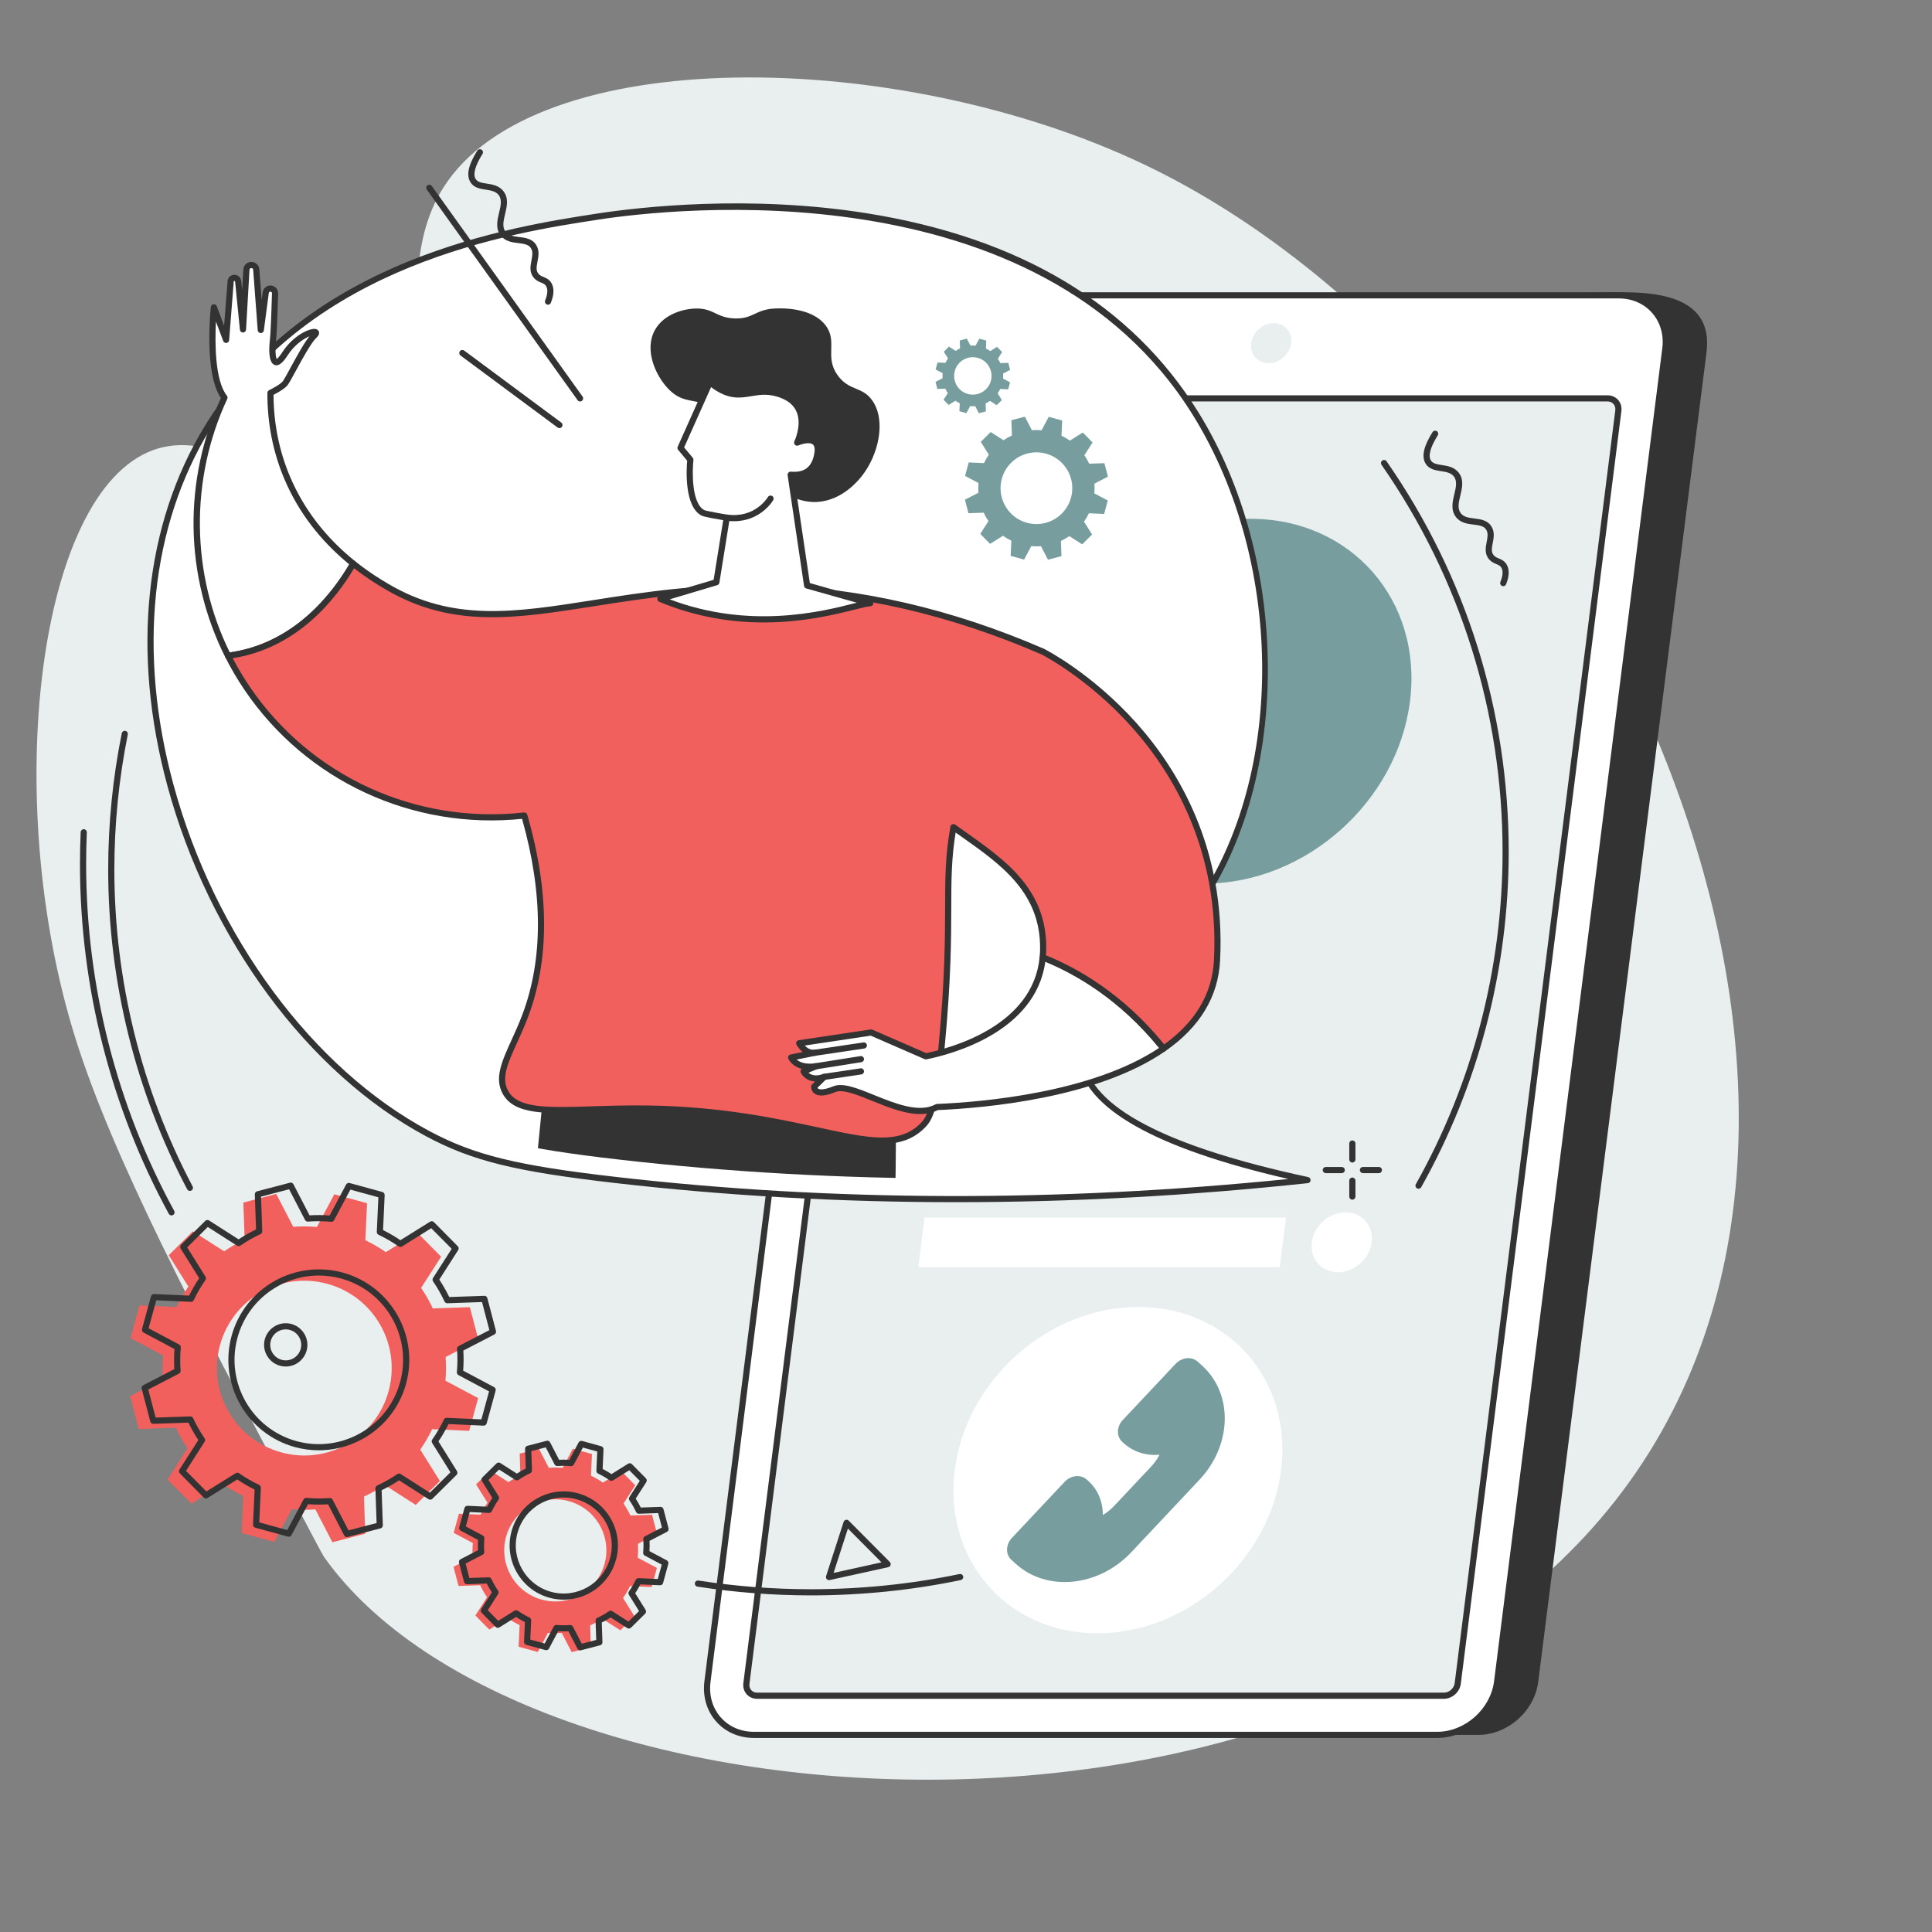 <svg xmlns="http://www.w3.org/2000/svg" xmlns:xlink="http://www.w3.org/1999/xlink" width="500" zoomAndPan="magnify" viewBox="0 0 375 375" height="500" preserveAspectRatio="xMidYMid meet" version="1.2"><rect x="0" y="0" width="375" height="375" fill="#808080" stroke="none"/><defs><clipPath id="a7c7dc17df"><path d="M 101.211 209 L 174 209 L 174 228.906 L 101.211 228.906 Z M 101.211 209 "/></clipPath><clipPath id="e05696a4fe"><path d="M 185.5 228.75 C 200.48 228.75 215.754 228.184 231.137 227.066 C 215.082 221.453 250.645 200.164 249.613 165.398 C 249.191 151.137 241.473 147.539 241.484 130.062 C 241.5 112.688 236.941 95.754 228.656 82.395 C 209.016 50.727 171.16 44.078 142.859 44.078 C 131.004 44.078 121.371 45.281 116.684 45.996 L 116.621 46.008 C 100.445 48.48 52.066 29.113 33.227 59.855 C 22.152 77.93 30.242 126.652 36.949 151.359 C 40.695 165.172 47.129 178.547 55.551 190.039 C 64.043 201.625 74.188 210.773 84.891 216.5 C 93.254 220.969 101.16 222.895 120.141 225.07 C 141.398 227.512 163.391 228.75 185.5 228.75 Z M 185.5 228.75 "/></clipPath><clipPath id="a75c891525"><path d="M 38.062 51.363 L 68.734 51.363 L 68.734 127.324 L 38.062 127.324 Z M 38.062 51.363 "/></clipPath><clipPath id="c072b4438e"><path d="M 185.5 228.75 C 200.48 228.75 215.754 228.184 231.137 227.066 C 215.082 221.453 250.645 200.164 249.613 165.398 C 249.191 151.137 241.473 147.539 241.484 130.062 C 241.5 112.688 236.941 95.754 228.656 82.395 C 209.016 50.727 171.16 44.078 142.859 44.078 C 131.004 44.078 121.371 45.281 116.684 45.996 L 116.621 46.008 C 100.445 48.48 52.066 29.113 33.227 59.855 C 22.152 77.93 30.242 126.652 36.949 151.359 C 40.695 165.172 47.129 178.547 55.551 190.039 C 64.043 201.625 74.188 210.773 84.891 216.5 C 93.254 220.969 101.16 222.895 120.141 225.07 C 141.398 227.512 163.391 228.75 185.5 228.75 Z M 185.5 228.75 "/></clipPath><clipPath id="320d2dadd5"><path d="M 37.52 50.82 L 69.277 50.82 L 69.277 128 L 37.52 128 Z M 37.52 50.82 "/></clipPath><clipPath id="5ca353b8f1"><path d="M 185.5 228.75 C 200.48 228.75 215.754 228.184 231.137 227.066 C 215.082 221.453 250.645 200.164 249.613 165.398 C 249.191 151.137 241.473 147.539 241.484 130.062 C 241.5 112.688 236.941 95.754 228.656 82.395 C 209.016 50.727 171.16 44.078 142.859 44.078 C 131.004 44.078 121.371 45.281 116.684 45.996 L 116.621 46.008 C 100.445 48.48 52.066 29.113 33.227 59.855 C 22.152 77.93 30.242 126.652 36.949 151.359 C 40.695 165.172 47.129 178.547 55.551 190.039 C 64.043 201.625 74.188 210.773 84.891 216.5 C 93.254 220.969 101.16 222.895 120.141 225.07 C 141.398 227.512 163.391 228.75 185.5 228.75 Z M 185.5 228.75 "/></clipPath><clipPath id="e9379db138"><path d="M 44.195 109.281 L 236.355 109.281 L 236.355 221.508 L 44.195 221.508 Z M 44.195 109.281 "/></clipPath><clipPath id="154491b0d9"><path d="M 185.5 228.75 C 200.48 228.75 215.754 228.184 231.137 227.066 C 215.082 221.453 250.645 200.164 249.613 165.398 C 249.191 151.137 241.473 147.539 241.484 130.062 C 241.5 112.688 236.941 95.754 228.656 82.395 C 209.016 50.727 171.16 44.078 142.859 44.078 C 131.004 44.078 121.371 45.281 116.684 45.996 L 116.621 46.008 C 100.445 48.48 52.066 29.113 33.227 59.855 C 22.152 77.93 30.242 126.652 36.949 151.359 C 40.695 165.172 47.129 178.547 55.551 190.039 C 64.043 201.625 74.188 210.773 84.891 216.5 C 93.254 220.969 101.16 222.895 120.141 225.07 C 141.398 227.512 163.391 228.75 185.5 228.75 Z M 185.5 228.75 "/></clipPath><clipPath id="132b86d932"><path d="M 43.656 108.738 L 237 108.738 L 237 222.051 L 43.656 222.051 Z M 43.656 108.738 "/></clipPath><clipPath id="782a360a09"><path d="M 185.5 228.75 C 200.48 228.75 215.754 228.184 231.137 227.066 C 215.082 221.453 250.645 200.164 249.613 165.398 C 249.191 151.137 241.473 147.539 241.484 130.062 C 241.5 112.688 236.941 95.754 228.656 82.395 C 209.016 50.727 171.16 44.078 142.859 44.078 C 131.004 44.078 121.371 45.281 116.684 45.996 L 116.621 46.008 C 100.445 48.48 52.066 29.113 33.227 59.855 C 22.152 77.93 30.242 126.652 36.949 151.359 C 40.695 165.172 47.129 178.547 55.551 190.039 C 64.043 201.625 74.188 210.773 84.891 216.5 C 93.254 220.969 101.16 222.895 120.141 225.07 C 141.398 227.512 163.391 228.75 185.5 228.75 Z M 185.5 228.75 "/></clipPath><clipPath id="0e60b2e5a1"><path d="M 153.539 185.785 L 225.891 185.785 L 225.891 215.734 L 153.539 215.734 Z M 153.539 185.785 "/></clipPath><clipPath id="35df16df55"><path d="M 185.5 228.75 C 200.48 228.75 215.754 228.184 231.137 227.066 C 215.082 221.453 250.645 200.164 249.613 165.398 C 249.191 151.137 241.473 147.539 241.484 130.062 C 241.5 112.688 236.941 95.754 228.656 82.395 C 209.016 50.727 171.16 44.078 142.859 44.078 C 131.004 44.078 121.371 45.281 116.684 45.996 L 116.621 46.008 C 100.445 48.48 52.066 29.113 33.227 59.855 C 22.152 77.93 30.242 126.652 36.949 151.359 C 40.695 165.172 47.129 178.547 55.551 190.039 C 64.043 201.625 74.188 210.773 84.891 216.5 C 93.254 220.969 101.16 222.895 120.141 225.07 C 141.398 227.512 163.391 228.75 185.5 228.75 Z M 185.5 228.75 "/></clipPath><clipPath id="67d0780387"><path d="M 152.816 185.242 L 226.613 185.242 L 226.613 216.277 L 152.816 216.277 Z M 152.816 185.242 "/></clipPath><clipPath id="52d5ca68b7"><path d="M 185.5 228.75 C 200.48 228.75 215.754 228.184 231.137 227.066 C 215.082 221.453 250.645 200.164 249.613 165.398 C 249.191 151.137 241.473 147.539 241.484 130.062 C 241.5 112.688 236.941 95.754 228.656 82.395 C 209.016 50.727 171.16 44.078 142.859 44.078 C 131.004 44.078 121.371 45.281 116.684 45.996 L 116.621 46.008 C 100.445 48.48 52.066 29.113 33.227 59.855 C 22.152 77.93 30.242 126.652 36.949 151.359 C 40.695 165.172 47.129 178.547 55.551 190.039 C 64.043 201.625 74.188 210.773 84.891 216.5 C 93.254 220.969 101.16 222.895 120.141 225.07 C 141.398 227.512 163.391 228.75 185.5 228.75 Z M 185.5 228.75 "/></clipPath><clipPath id="4dcc0f19e0"><path d="M 157.328 202.203 L 168.332 202.203 L 168.332 205 L 157.328 205 Z M 157.328 202.203 "/></clipPath><clipPath id="dd30fa182d"><path d="M 185.5 228.75 C 200.48 228.75 215.754 228.184 231.137 227.066 C 215.082 221.453 250.645 200.164 249.613 165.398 C 249.191 151.137 241.473 147.539 241.484 130.062 C 241.5 112.688 236.941 95.754 228.656 82.395 C 209.016 50.727 171.16 44.078 142.859 44.078 C 131.004 44.078 121.371 45.281 116.684 45.996 L 116.621 46.008 C 100.445 48.48 52.066 29.113 33.227 59.855 C 22.152 77.93 30.242 126.652 36.949 151.359 C 40.695 165.172 47.129 178.547 55.551 190.039 C 64.043 201.625 74.188 210.773 84.891 216.5 C 93.254 220.969 101.16 222.895 120.141 225.07 C 141.398 227.512 163.391 228.75 185.5 228.75 Z M 185.5 228.75 "/></clipPath><clipPath id="7608623ee0"><path d="M 157.688 204.91 L 167.793 204.91 L 167.793 207.617 L 157.688 207.617 Z M 157.688 204.91 "/></clipPath><clipPath id="2329cff09d"><path d="M 185.5 228.75 C 200.48 228.75 215.754 228.184 231.137 227.066 C 215.082 221.453 250.645 200.164 249.613 165.398 C 249.191 151.137 241.473 147.539 241.484 130.062 C 241.5 112.688 236.941 95.754 228.656 82.395 C 209.016 50.727 171.16 44.078 142.859 44.078 C 131.004 44.078 121.371 45.281 116.684 45.996 L 116.621 46.008 C 100.445 48.48 52.066 29.113 33.227 59.855 C 22.152 77.93 30.242 126.652 36.949 151.359 C 40.695 165.172 47.129 178.547 55.551 190.039 C 64.043 201.625 74.188 210.773 84.891 216.5 C 93.254 220.969 101.16 222.895 120.141 225.07 C 141.398 227.512 163.391 228.75 185.5 228.75 Z M 185.5 228.75 "/></clipPath><clipPath id="cdac4d5ac8"><path d="M 159.312 207.254 L 167.793 207.254 L 167.793 209.781 L 159.312 209.781 Z M 159.312 207.254 "/></clipPath><clipPath id="969d111a6b"><path d="M 185.5 228.75 C 200.48 228.75 215.754 228.184 231.137 227.066 C 215.082 221.453 250.645 200.164 249.613 165.398 C 249.191 151.137 241.473 147.539 241.484 130.062 C 241.5 112.688 236.941 95.754 228.656 82.395 C 209.016 50.727 171.16 44.078 142.859 44.078 C 131.004 44.078 121.371 45.281 116.684 45.996 L 116.621 46.008 C 100.445 48.48 52.066 29.113 33.227 59.855 C 22.152 77.93 30.242 126.652 36.949 151.359 C 40.695 165.172 47.129 178.547 55.551 190.039 C 64.043 201.625 74.188 210.773 84.891 216.5 C 93.254 220.969 101.16 222.895 120.141 225.07 C 141.398 227.512 163.391 228.75 185.5 228.75 Z M 185.5 228.75 "/></clipPath><clipPath id="3f26594214"><path d="M 126.113 59.844 L 170.859 59.844 L 170.859 97.555 L 126.113 97.555 Z M 126.113 59.844 "/></clipPath><clipPath id="5bfd769638"><path d="M 185.5 228.75 C 200.48 228.75 215.754 228.184 231.137 227.066 C 215.082 221.453 250.645 200.164 249.613 165.398 C 249.191 151.137 241.473 147.539 241.484 130.062 C 241.5 112.688 236.941 95.754 228.656 82.395 C 209.016 50.727 171.16 44.078 142.859 44.078 C 131.004 44.078 121.371 45.281 116.684 45.996 L 116.621 46.008 C 100.445 48.48 52.066 29.113 33.227 59.855 C 22.152 77.93 30.242 126.652 36.949 151.359 C 40.695 165.172 47.129 178.547 55.551 190.039 C 64.043 201.625 74.188 210.773 84.891 216.5 C 93.254 220.969 101.16 222.895 120.141 225.07 C 141.398 227.512 163.391 228.75 185.5 228.75 Z M 185.5 228.75 "/></clipPath><clipPath id="9ec55eb65a"><path d="M 128.098 74.098 L 169 74.098 L 169 120.289 L 128.098 120.289 Z M 128.098 74.098 "/></clipPath><clipPath id="c601a205c5"><path d="M 185.5 228.75 C 200.48 228.75 215.754 228.184 231.137 227.066 C 215.082 221.453 250.645 200.164 249.613 165.398 C 249.191 151.137 241.473 147.539 241.484 130.062 C 241.5 112.688 236.941 95.754 228.656 82.395 C 209.016 50.727 171.16 44.078 142.859 44.078 C 131.004 44.078 121.371 45.281 116.684 45.996 L 116.621 46.008 C 100.445 48.48 52.066 29.113 33.227 59.855 C 22.152 77.93 30.242 126.652 36.949 151.359 C 40.695 165.172 47.129 178.547 55.551 190.039 C 64.043 201.625 74.188 210.773 84.891 216.5 C 93.254 220.969 101.16 222.895 120.141 225.07 C 141.398 227.512 163.391 228.75 185.5 228.75 Z M 185.5 228.75 "/></clipPath><clipPath id="d9b672b918"><path d="M 127.555 73.555 L 169.598 73.555 L 169.598 120.828 L 127.555 120.828 Z M 127.555 73.555 "/></clipPath><clipPath id="2eb567b51b"><path d="M 185.5 228.75 C 200.48 228.75 215.754 228.184 231.137 227.066 C 215.082 221.453 250.645 200.164 249.613 165.398 C 249.191 151.137 241.473 147.539 241.484 130.062 C 241.5 112.688 236.941 95.754 228.656 82.395 C 209.016 50.727 171.16 44.078 142.859 44.078 C 131.004 44.078 121.371 45.281 116.684 45.996 L 116.621 46.008 C 100.445 48.48 52.066 29.113 33.227 59.855 C 22.152 77.93 30.242 126.652 36.949 151.359 C 40.695 165.172 47.129 178.547 55.551 190.039 C 64.043 201.625 74.188 210.773 84.891 216.5 C 93.254 220.969 101.16 222.895 120.141 225.07 C 141.398 227.512 163.391 228.75 185.5 228.75 Z M 185.5 228.75 "/></clipPath><clipPath id="ad555dbb56"><path d="M 140.367 96.109 L 150.289 96.109 L 150.289 101.344 L 140.367 101.344 Z M 140.367 96.109 "/></clipPath><clipPath id="87f8fb2213"><path d="M 185.5 228.75 C 200.48 228.75 215.754 228.184 231.137 227.066 C 215.082 221.453 250.645 200.164 249.613 165.398 C 249.191 151.137 241.473 147.539 241.484 130.062 C 241.5 112.688 236.941 95.754 228.656 82.395 C 209.016 50.727 171.16 44.078 142.859 44.078 C 131.004 44.078 121.371 45.281 116.684 45.996 L 116.621 46.008 C 100.445 48.48 52.066 29.113 33.227 59.855 C 22.152 77.93 30.242 126.652 36.949 151.359 C 40.695 165.172 47.129 178.547 55.551 190.039 C 64.043 201.625 74.188 210.773 84.891 216.5 C 93.254 220.969 101.16 222.895 120.141 225.07 C 141.398 227.512 163.391 228.75 185.5 228.75 Z M 185.5 228.75 "/></clipPath></defs><g id="9d3dc2fdff"><path style=" stroke:none;fill-rule:nonzero;fill:#e8efee;fill-opacity:1;" d="M 222.113 31.938 C 174.301 9.141 103.809 8.211 86.035 36.449 C 72.703 57.633 91.703 91 77.91 99.395 C 65.367 107.027 46.75 81.199 29.742 87.359 C 7.227 95.516 0.199 155.141 14.547 201.23 C 21.883 224.805 38.141 255.523 57.484 292.07 C 60.871 298.469 62.527 301.688 62.992 302.336 C 101.637 356.57 254.215 366.711 313.473 291.348 C 374.914 213.203 309.066 73.402 222.113 31.938 "/><path style=" stroke:none;fill-rule:nonzero;fill:#333333;fill-opacity:1;" d="M 286.922 336.742 L 154.336 336.742 C 148.625 336.742 144.578 332.125 145.297 326.43 L 177.945 68.523 C 178.664 62.828 183.883 58.215 189.598 58.215 L 315.523 56.742 C 329.977 56.742 331.938 62.828 331.219 68.523 L 298.57 326.43 C 297.852 332.125 292.637 336.742 286.922 336.742 "/><path style=" stroke:none;fill-rule:nonzero;fill:#ffffff;fill-opacity:1;" d="M 278.941 336.738 L 146.359 336.738 C 140.645 336.738 136.598 332.109 137.32 326.395 L 169.965 67.668 C 170.688 61.953 175.902 57.324 181.617 57.324 L 314.199 57.324 C 319.914 57.324 323.961 61.953 323.238 67.668 L 290.594 326.395 C 289.871 332.109 284.656 336.738 278.941 336.738 "/><path style=" stroke:none;fill-rule:nonzero;fill:#333333;fill-opacity:1;" d="M 314.199 57.922 C 316.773 57.922 319.066 58.914 320.66 60.723 C 322.27 62.547 322.977 64.988 322.648 67.594 L 290 326.32 C 289.316 331.738 284.355 336.145 278.941 336.145 L 146.359 336.145 C 143.785 336.145 141.492 335.148 139.898 333.344 C 138.289 331.52 137.582 329.078 137.91 326.469 L 170.559 67.746 C 171.242 62.328 176.199 57.922 181.617 57.922 Z M 146.359 337.336 L 278.941 337.336 C 284.938 337.336 290.43 332.461 291.184 326.469 L 323.832 67.746 C 324.203 64.793 323.395 62.02 321.555 59.93 C 319.734 57.863 317.121 56.727 314.199 56.727 L 181.617 56.727 C 175.621 56.727 170.129 61.602 169.371 67.594 L 136.727 326.32 C 136.355 329.273 137.164 332.047 139.004 334.137 C 140.828 336.199 143.434 337.336 146.359 337.336 "/><path style=" stroke:none;fill-rule:nonzero;fill:#e8efee;fill-opacity:1;" d="M 144.875 326.754 L 176.047 79.715 C 176.215 78.395 177.418 77.328 178.738 77.328 L 312.031 77.328 C 313.352 77.328 314.285 78.395 314.121 79.715 L 282.949 326.754 C 282.781 328.07 281.578 329.141 280.258 329.141 L 146.965 329.141 C 145.645 329.141 144.711 328.07 144.875 326.754 "/><path style=" stroke:none;fill-rule:nonzero;fill:#333333;fill-opacity:1;" d="M 312.031 77.922 C 312.492 77.922 312.902 78.098 313.18 78.414 C 313.465 78.734 313.586 79.172 313.527 79.641 L 282.355 326.68 C 282.227 327.707 281.285 328.543 280.258 328.543 L 146.965 328.543 C 146.504 328.543 146.094 328.367 145.816 328.055 C 145.531 327.73 145.41 327.297 145.469 326.828 L 176.641 79.789 C 176.77 78.762 177.711 77.922 178.738 77.922 Z M 146.965 329.738 L 280.258 329.738 C 281.867 329.738 283.336 328.434 283.539 326.828 L 314.711 79.789 C 314.816 78.977 314.59 78.207 314.074 77.625 C 313.566 77.047 312.84 76.73 312.031 76.73 L 178.738 76.73 C 177.129 76.73 175.656 78.035 175.457 79.641 L 144.285 326.68 C 144.18 327.492 144.406 328.262 144.922 328.844 C 145.43 329.422 146.156 329.738 146.965 329.738 "/><path style=" stroke:none;fill-rule:nonzero;fill:#e8efee;fill-opacity:1;" d="M 246.246 70.484 C 244.105 70.484 242.59 68.746 242.859 66.609 C 243.133 64.469 245.086 62.734 247.227 62.734 C 249.367 62.734 250.883 64.469 250.613 66.609 C 250.34 68.746 248.387 70.484 246.246 70.484 "/><path style=" stroke:none;fill-rule:nonzero;fill:#ffffff;fill-opacity:1;" d="M 185.312 285.348 C 183.113 302.84 195.512 317.023 213.004 317.023 C 230.496 317.023 246.457 302.84 248.66 285.348 C 250.859 267.855 238.461 253.676 220.969 253.676 C 203.477 253.676 187.512 267.855 185.312 285.348 "/><path style=" stroke:none;fill-rule:nonzero;fill:#779d9e;fill-opacity:1;" d="M 225.062 282.367 C 222.527 282.582 220.031 281.859 218.141 280.145 L 217.836 279.871 C 216.676 278.816 216.719 276.91 217.938 275.613 L 228.172 264.73 C 229.387 263.438 231.32 263.242 232.48 264.297 L 233.336 265.074 C 239.387 270.562 239.152 280.477 232.816 287.215 L 219.59 301.281 C 213.254 308.016 203.215 309.031 197.168 303.543 L 196.309 302.762 C 195.145 301.711 195.191 299.805 196.41 298.508 L 206.641 287.625 C 207.859 286.328 209.789 286.137 210.953 287.191 L 211.258 287.465 C 213.148 289.18 214.074 291.57 214.055 294.07 C 214.844 293.598 215.586 293.004 216.254 292.297 L 223.438 284.66 C 224.102 283.949 224.645 283.176 225.062 282.367 "/><path style=" stroke:none;fill-rule:nonzero;fill:#ffffff;fill-opacity:1;" d="M 254.621 241.129 C 254.219 244.34 256.492 246.941 259.703 246.941 C 262.914 246.941 265.844 244.34 266.25 241.129 C 266.652 237.918 264.375 235.316 261.164 235.316 C 257.957 235.316 255.023 237.918 254.621 241.129 "/><path style=" stroke:none;fill-rule:nonzero;fill:#ffffff;fill-opacity:1;" d="M 178.242 245.941 L 248.402 245.941 L 249.613 236.316 L 179.453 236.316 L 178.242 245.941 "/><path style=" stroke:none;fill-rule:nonzero;fill:#779d9e;fill-opacity:1;" d="M 202.879 136.098 C 200.418 155.652 214.277 171.5 233.828 171.5 C 253.379 171.5 271.223 155.652 273.68 136.098 C 276.141 116.547 262.285 100.699 242.73 100.699 C 223.18 100.699 205.336 116.547 202.879 136.098 "/><path style=" stroke:none;fill-rule:nonzero;fill:#f1605c;fill-opacity:1;" d="M 105.164 310.488 C 110.445 311.93 115.898 308.824 117.344 303.543 C 118.785 298.262 115.68 292.812 110.398 291.367 C 105.121 289.922 99.668 293.031 98.223 298.309 C 96.777 303.59 99.887 309.039 105.164 310.488 Z M 88.062 297.523 L 89.082 293.809 L 93.281 294 C 93.672 293.184 94.121 292.406 94.629 291.68 L 92.406 288.121 L 95.145 285.41 L 98.688 287.68 C 99.426 287.172 100.207 286.73 101.016 286.352 L 100.871 282.148 L 104.594 281.172 L 106.527 284.902 C 107.41 284.832 108.309 284.836 109.211 284.918 L 111.184 281.207 L 114.898 282.223 L 114.707 286.426 C 115.523 286.812 116.301 287.266 117.027 287.773 L 120.59 285.551 L 123.297 288.289 L 121.031 291.832 C 121.535 292.57 121.98 293.348 122.359 294.16 L 126.559 294.016 L 127.535 297.738 L 123.809 299.672 C 123.875 300.555 123.871 301.453 123.789 302.355 L 127.5 304.328 L 126.484 308.043 L 122.285 307.852 C 121.895 308.668 121.445 309.445 120.934 310.172 L 123.156 313.73 L 120.422 316.441 L 116.875 314.176 C 116.141 314.68 115.363 315.125 114.551 315.5 L 114.691 319.703 L 110.969 320.68 L 109.035 316.949 C 108.152 317.023 107.258 317.016 106.355 316.934 L 104.379 320.645 L 100.664 319.629 L 100.855 315.426 C 100.039 315.035 99.262 314.586 98.539 314.078 L 94.977 316.301 L 92.27 313.562 L 94.535 310.02 C 94.027 309.281 93.586 308.504 93.207 307.691 L 89.004 307.836 L 88.027 304.113 L 91.758 302.18 C 91.688 301.297 91.695 300.398 91.777 299.496 L 88.062 297.523 "/><path style=" stroke:none;fill-rule:nonzero;fill:#333333;fill-opacity:1;" d="M 109.414 290.668 C 110.238 290.668 111.07 290.781 111.887 291.004 C 114.285 291.66 116.285 293.215 117.52 295.375 C 118.75 297.535 119.07 300.047 118.41 302.449 C 117.055 307.402 111.922 310.324 106.965 308.973 C 102.016 307.613 99.086 302.48 100.445 297.527 C 101.102 295.129 102.652 293.129 104.812 291.895 C 106.238 291.086 107.816 290.668 109.414 290.668 Z M 106.809 309.547 L 106.805 309.547 Z M 109.422 310.496 C 114.039 310.496 118.285 307.426 119.562 302.762 C 120.305 300.055 119.945 297.223 118.555 294.785 C 117.168 292.344 114.91 290.594 112.203 289.852 C 109.492 289.113 106.66 289.469 104.223 290.859 C 101.785 292.25 100.031 294.504 99.293 297.211 C 97.762 302.801 101.062 308.594 106.652 310.125 C 107.574 310.375 108.508 310.496 109.422 310.496 Z M 115.727 318.309 L 112.926 319.043 L 111.211 315.738 C 111.102 315.527 110.879 315.398 110.633 315.418 C 109.793 315.484 108.922 315.48 108.055 315.398 C 107.812 315.383 107.586 315.5 107.473 315.715 L 105.723 319.004 L 102.93 318.238 L 103.098 314.516 C 103.109 314.273 102.977 314.055 102.758 313.949 C 101.969 313.574 101.219 313.137 100.527 312.648 C 100.328 312.512 100.07 312.504 99.867 312.633 L 96.707 314.602 L 94.676 312.543 L 96.684 309.402 C 96.812 309.203 96.805 308.941 96.672 308.746 C 96.188 308.035 95.754 307.281 95.395 306.504 C 95.293 306.285 95.066 306.137 94.832 306.156 L 91.105 306.289 L 90.371 303.484 L 93.676 301.773 C 93.891 301.664 94.016 301.434 93.996 301.195 C 93.93 300.352 93.938 299.484 94.016 298.613 C 94.039 298.375 93.914 298.148 93.699 298.031 L 90.41 296.281 L 91.176 293.488 L 94.898 293.66 C 95.137 293.664 95.363 293.535 95.465 293.316 C 95.84 292.531 96.277 291.781 96.766 291.086 C 96.902 290.891 96.91 290.633 96.781 290.426 L 94.812 287.27 L 96.871 285.234 L 100.012 287.242 C 100.215 287.371 100.473 287.367 100.672 287.23 C 101.379 286.746 102.133 286.316 102.91 285.953 C 103.129 285.852 103.266 285.633 103.258 285.391 L 103.129 281.664 L 105.93 280.93 L 107.641 284.238 C 107.754 284.449 107.977 284.578 108.219 284.555 C 109.062 284.492 109.934 284.496 110.801 284.578 C 111.043 284.598 111.27 284.473 111.383 284.262 L 113.133 280.973 L 115.926 281.734 L 115.758 285.457 C 115.746 285.699 115.879 285.922 116.098 286.023 C 116.883 286.398 117.633 286.84 118.328 287.324 C 118.523 287.465 118.781 287.469 118.988 287.344 L 122.145 285.371 L 124.184 287.43 L 122.172 290.57 C 122.043 290.773 122.047 291.035 122.184 291.23 C 122.672 291.938 123.098 292.695 123.461 293.473 C 123.559 293.688 123.781 293.828 124.023 293.816 L 127.746 293.688 L 128.484 296.488 L 125.176 298.203 C 124.965 298.312 124.836 298.539 124.859 298.781 C 124.922 299.625 124.918 300.492 124.836 301.363 C 124.816 301.598 124.941 301.828 125.152 301.941 L 128.445 303.695 L 127.68 306.484 L 123.957 306.316 C 123.719 306.309 123.492 306.441 123.391 306.656 C 123.012 307.445 122.574 308.195 122.09 308.887 C 121.949 309.082 121.945 309.344 122.07 309.547 L 124.043 312.707 L 121.984 314.742 L 118.844 312.734 C 118.641 312.602 118.383 312.609 118.184 312.742 C 117.477 313.23 116.723 313.66 115.941 314.02 C 115.727 314.121 115.59 314.344 115.598 314.582 Z M 112.613 320.34 C 112.664 320.34 112.715 320.336 112.766 320.32 L 116.492 319.344 C 116.762 319.273 116.945 319.023 116.934 318.746 L 116.805 314.934 C 117.398 314.641 117.977 314.309 118.527 313.949 L 121.746 316.008 C 121.98 316.156 122.285 316.121 122.484 315.926 L 125.223 313.219 C 125.422 313.023 125.457 312.715 125.309 312.477 L 123.293 309.246 C 123.656 308.703 123.992 308.125 124.293 307.527 L 128.102 307.699 C 128.383 307.715 128.633 307.531 128.703 307.262 L 129.719 303.547 C 129.793 303.281 129.672 302.996 129.426 302.863 L 126.059 301.074 C 126.105 300.402 126.109 299.738 126.074 299.082 L 129.457 297.332 C 129.707 297.199 129.828 296.918 129.758 296.648 L 128.781 292.926 C 128.711 292.652 128.465 292.457 128.184 292.48 L 124.371 292.609 C 124.078 292.016 123.75 291.441 123.387 290.887 L 125.445 287.672 C 125.594 287.438 125.562 287.125 125.363 286.93 L 122.66 284.195 C 122.461 283.992 122.156 283.957 121.918 284.105 L 118.688 286.125 C 118.141 285.758 117.566 285.426 116.969 285.125 L 117.141 281.312 C 117.152 281.035 116.973 280.785 116.699 280.711 L 112.988 279.691 C 112.719 279.621 112.438 279.742 112.305 279.988 L 110.512 283.355 C 109.844 283.309 109.18 283.305 108.52 283.34 L 106.77 279.957 C 106.641 279.711 106.359 279.582 106.086 279.656 L 102.363 280.633 C 102.094 280.703 101.91 280.953 101.918 281.23 L 102.051 285.043 C 101.457 285.336 100.879 285.664 100.324 286.027 L 97.109 283.969 C 96.875 283.82 96.57 283.852 96.371 284.051 L 93.633 286.758 C 93.434 286.953 93.398 287.262 93.547 287.496 L 95.562 290.73 C 95.199 291.277 94.867 291.852 94.562 292.449 L 90.754 292.273 C 90.469 292.266 90.223 292.445 90.148 292.715 L 89.133 296.426 C 89.059 296.695 89.184 296.98 89.43 297.109 L 92.793 298.902 C 92.75 299.57 92.746 300.238 92.781 300.891 L 89.398 302.645 C 89.152 302.773 89.023 303.055 89.094 303.328 L 90.07 307.051 C 90.141 307.32 90.395 307.512 90.672 307.496 L 94.484 307.363 C 94.777 307.957 95.105 308.535 95.465 309.09 L 93.41 312.305 C 93.258 312.539 93.289 312.848 93.488 313.047 L 96.199 315.781 C 96.391 315.98 96.699 316.02 96.938 315.871 L 100.168 313.852 C 100.715 314.215 101.289 314.551 101.887 314.852 L 101.715 318.66 C 101.699 318.941 101.883 319.191 102.152 319.266 L 105.867 320.281 C 106.137 320.355 106.422 320.234 106.551 319.988 L 108.344 316.621 C 109.012 316.664 109.676 316.668 110.332 316.637 L 112.086 320.016 C 112.188 320.219 112.395 320.34 112.613 320.34 "/><path style=" stroke:none;fill-rule:nonzero;fill:#f1605c;fill-opacity:1;" d="M 54.59 281.906 C 63.621 284.379 72.949 279.062 75.426 270.027 C 77.898 260.992 72.582 251.664 63.547 249.191 C 54.512 246.715 45.184 252.035 42.707 261.07 C 40.234 270.105 45.555 279.434 54.59 281.906 Z M 25.328 259.723 L 27.066 253.371 L 34.254 253.695 C 34.918 252.297 35.691 250.969 36.562 249.73 L 32.758 243.633 L 37.441 239 L 43.504 242.879 C 44.766 242.012 46.102 241.254 47.488 240.609 L 47.238 233.414 L 53.613 231.742 L 56.922 238.125 C 58.434 238.008 59.969 238.02 61.512 238.156 L 64.891 231.805 L 71.246 233.547 L 70.918 240.734 C 72.316 241.398 73.645 242.172 74.883 243.043 L 80.984 239.238 L 85.617 243.922 L 81.738 249.984 C 82.602 251.246 83.363 252.578 84.008 253.969 L 91.199 253.719 L 92.871 260.094 L 86.492 263.398 C 86.609 264.914 86.598 266.449 86.457 267.992 L 92.809 271.371 L 91.07 277.727 L 83.883 277.398 C 83.215 278.797 82.441 280.125 81.574 281.367 L 85.379 287.465 L 80.691 292.098 L 74.629 288.215 C 73.367 289.082 72.035 289.844 70.648 290.488 L 70.895 297.68 L 64.52 299.352 L 61.215 292.973 C 59.703 293.09 58.168 293.078 56.625 292.938 L 53.246 299.289 L 46.887 297.551 L 47.215 290.363 C 45.816 289.695 44.492 288.926 43.246 288.051 L 37.152 291.859 L 32.52 287.176 L 36.395 281.109 C 35.531 279.848 34.77 278.516 34.129 277.129 L 26.934 277.375 L 25.262 271.004 L 31.645 267.695 C 31.527 266.184 31.535 264.648 31.676 263.105 L 25.328 259.723 "/><path style=" stroke:none;fill-rule:nonzero;fill:#333333;fill-opacity:1;" d="M 61.887 247.578 C 63.316 247.578 64.762 247.766 66.207 248.16 C 74.906 250.543 80.047 259.562 77.664 268.262 C 75.281 276.969 66.266 282.105 57.562 279.727 L 57.402 280.301 L 57.562 279.727 C 48.859 277.344 43.715 268.324 46.102 259.621 C 48.09 252.359 54.699 247.578 61.887 247.578 Z M 61.879 281.5 C 69.594 281.5 76.684 276.371 78.816 268.578 C 81.375 259.242 75.859 249.566 66.523 247.008 C 57.188 244.453 47.508 249.969 44.949 259.305 C 42.395 268.645 47.91 278.32 57.246 280.879 C 58.793 281.301 60.348 281.5 61.879 281.5 Z M 73.098 295.621 L 67.648 297.047 L 64.562 291.09 C 64.449 290.879 64.227 290.754 63.984 290.77 C 62.516 290.887 61.004 290.875 59.496 290.738 C 59.254 290.719 59.027 290.84 58.914 291.051 L 55.758 296.98 L 50.324 295.496 L 50.629 288.785 C 50.637 288.543 50.504 288.32 50.289 288.219 C 48.918 287.566 47.613 286.805 46.406 285.957 C 46.211 285.82 45.953 285.812 45.75 285.941 L 40.055 289.492 L 36.098 285.488 L 39.719 279.828 C 39.844 279.625 39.844 279.363 39.707 279.168 C 38.863 277.938 38.117 276.625 37.484 275.27 C 37.383 275.055 37.16 274.906 36.922 274.926 L 30.207 275.156 L 28.777 269.707 L 34.734 266.621 C 34.949 266.508 35.074 266.281 35.055 266.043 C 34.941 264.574 34.949 263.066 35.09 261.555 C 35.109 261.316 34.984 261.086 34.773 260.973 L 28.844 257.816 L 30.332 252.383 L 37.043 252.688 C 37.277 252.703 37.508 252.566 37.609 252.348 C 38.262 250.977 39.023 249.672 39.867 248.469 C 40.004 248.27 40.012 248.012 39.887 247.809 L 36.332 242.117 L 40.336 238.156 L 46 241.777 C 46.203 241.906 46.461 241.902 46.66 241.766 C 47.891 240.922 49.203 240.172 50.559 239.543 C 50.773 239.441 50.91 239.223 50.898 238.984 L 50.668 232.266 L 56.117 230.836 L 59.207 236.793 C 59.316 237.008 59.543 237.129 59.781 237.113 C 61.25 237 62.766 237.012 64.273 237.148 C 64.512 237.168 64.738 237.047 64.852 236.832 L 68.008 230.902 L 73.441 232.391 L 73.137 239.102 C 73.129 239.34 73.262 239.566 73.477 239.668 C 74.844 240.32 76.152 241.078 77.359 241.926 C 77.555 242.066 77.812 242.07 78.02 241.945 L 83.707 238.395 L 87.672 242.398 L 84.047 248.059 C 83.922 248.262 83.926 248.52 84.059 248.719 C 84.906 249.949 85.652 251.262 86.281 252.613 C 86.383 252.832 86.605 252.977 86.844 252.961 L 93.562 252.727 L 94.988 258.176 L 89.031 261.266 C 88.82 261.375 88.691 261.605 88.711 261.84 C 88.824 263.312 88.812 264.82 88.68 266.332 C 88.656 266.57 88.781 266.801 88.992 266.91 L 94.926 270.07 L 93.438 275.5 L 86.727 275.195 C 86.488 275.184 86.262 275.32 86.16 275.539 C 85.504 276.906 84.746 278.211 83.898 279.418 C 83.762 279.613 83.754 279.875 83.879 280.074 L 87.434 285.77 L 83.43 289.73 L 77.766 286.109 C 77.566 285.98 77.305 285.984 77.109 286.121 C 75.879 286.965 74.566 287.711 73.211 288.34 C 72.996 288.441 72.855 288.664 72.867 288.906 Z M 67.336 298.344 C 67.391 298.344 67.438 298.336 67.488 298.324 L 73.863 296.652 C 74.133 296.586 74.316 296.336 74.309 296.055 L 74.074 289.254 C 75.242 288.691 76.375 288.047 77.453 287.328 L 83.188 290.996 C 83.422 291.145 83.73 291.109 83.93 290.914 L 88.613 286.281 C 88.812 286.086 88.848 285.777 88.699 285.543 L 85.102 279.777 C 85.824 278.719 86.484 277.586 87.062 276.406 L 93.859 276.719 C 94.137 276.727 94.387 276.547 94.461 276.277 L 96.203 269.926 C 96.277 269.656 96.152 269.371 95.906 269.238 L 89.898 266.043 C 90.004 264.73 90.012 263.426 89.93 262.145 L 95.961 259.02 C 96.211 258.891 96.336 258.605 96.266 258.336 L 94.594 251.965 C 94.523 251.695 94.277 251.496 93.996 251.52 L 87.195 251.754 C 86.633 250.586 85.984 249.453 85.266 248.371 L 88.934 242.637 C 89.086 242.402 89.051 242.094 88.855 241.895 L 84.223 237.211 C 84.027 237.016 83.719 236.977 83.48 237.125 L 77.719 240.723 C 76.656 240 75.527 239.344 74.352 238.762 L 74.66 231.969 C 74.672 231.688 74.488 231.438 74.219 231.363 L 67.863 229.625 C 67.598 229.551 67.312 229.676 67.18 229.918 L 63.984 235.926 C 62.676 235.824 61.367 235.816 60.086 235.898 L 56.957 229.863 C 56.832 229.617 56.547 229.488 56.277 229.562 L 49.906 231.23 C 49.633 231.301 49.449 231.551 49.461 231.832 L 49.695 238.633 C 48.527 239.195 47.395 239.84 46.312 240.559 L 40.582 236.891 C 40.344 236.742 40.035 236.773 39.84 236.973 L 35.156 241.605 C 34.957 241.801 34.922 242.109 35.066 242.344 L 38.664 248.105 C 37.945 249.168 37.285 250.297 36.703 251.477 L 29.906 251.168 C 29.621 251.156 29.379 251.336 29.305 251.605 L 27.566 257.961 C 27.492 258.23 27.613 258.516 27.863 258.645 L 33.867 261.844 C 33.766 263.152 33.758 264.461 33.836 265.742 L 27.805 268.867 C 27.559 268.996 27.43 269.277 27.504 269.551 L 29.172 275.922 C 29.242 276.191 29.488 276.379 29.77 276.367 L 36.57 276.133 C 37.137 277.301 37.781 278.438 38.5 279.516 L 34.832 285.246 C 34.684 285.48 34.715 285.789 34.91 285.988 L 39.543 290.672 C 39.738 290.871 40.047 290.906 40.285 290.758 L 46.051 287.16 C 47.109 287.883 48.238 288.539 49.418 289.121 L 49.109 295.918 C 49.098 296.199 49.277 296.445 49.547 296.52 L 55.902 298.262 C 56.172 298.336 56.457 298.211 56.586 297.965 L 59.785 291.961 C 61.094 292.059 62.402 292.07 63.68 291.988 L 66.809 298.023 C 66.91 298.223 67.117 298.344 67.336 298.344 "/><path style=" stroke:none;fill-rule:nonzero;fill:#ffffff;fill-opacity:1;" d="M 253.785 229.055 C 196.398 235.188 150.875 232.637 119.684 229.055 C 100.348 226.836 92.008 224.852 83.004 220.031 C 40.949 197.547 12.465 128.359 40.305 82.926 C 60.145 50.551 99.836 44.52 116.074 42.035 C 130.336 39.852 201.672 31.277 232.062 80.277 C 249.852 108.969 250.266 152.004 231.535 177.336 C 221.613 190.758 208.629 196.094 209.836 205.621 C 211.359 217.66 234.059 224.82 253.785 229.055 "/><path style=" stroke:none;fill-rule:nonzero;fill:#333333;fill-opacity:1;" d="M 250.07 228.84 C 205.305 233.379 161.48 233.25 119.754 228.461 C 100.27 226.223 92.09 224.215 83.285 219.508 C 60.645 207.402 41.629 181.633 33.656 152.25 C 26.699 126.629 29.246 102.121 40.812 83.238 C 60.484 51.141 99.461 45.18 116.105 42.633 L 116.164 42.621 C 130.172 40.48 201.57 32.242 231.555 80.594 C 249.656 109.781 249.438 152.121 231.055 176.984 C 227.258 182.125 223.004 186.066 219.254 189.543 C 213.227 195.133 208.465 199.547 209.242 205.699 C 210.434 215.098 224.164 222.879 250.07 228.84 Z M 185.547 233.344 C 207.969 233.344 230.789 232.113 253.852 229.648 C 254.141 229.617 254.367 229.379 254.383 229.086 C 254.398 228.793 254.199 228.531 253.91 228.469 C 226.23 222.527 211.602 214.816 210.426 205.547 C 209.727 200.004 214.289 195.773 220.066 190.418 C 223.855 186.906 228.148 182.926 232.016 177.695 C 241.078 165.434 246.078 148.52 246.09 130.066 C 246.105 111.84 241.305 94.047 232.57 79.965 C 219.617 59.082 197.934 46.098 168.113 41.375 C 145.203 37.746 124.027 40.215 115.984 41.441 L 115.926 41.453 C 107.629 42.723 93.738 44.848 79.262 50.738 C 61.637 57.914 48.363 68.637 39.797 82.613 C 28.051 101.777 25.461 126.621 32.504 152.566 C 40.559 182.25 59.801 208.305 82.719 220.559 C 91.684 225.352 99.961 227.391 119.617 229.648 C 141.094 232.113 163.121 233.344 185.547 233.344 "/><g clip-rule="nonzero" clip-path="url(#a7c7dc17df)"><g clip-rule="nonzero" clip-path="url(#e05696a4fe)"><path style=" stroke:none;fill-rule:nonzero;fill:#333333;fill-opacity:1;" d="M 172.289 257.434 C 173.934 257.434 173.934 212.855 173.934 212.855 L 105.777 209.016 L 101.367 253.676 L 172.289 257.434 "/></g></g><g clip-rule="nonzero" clip-path="url(#a75c891525)"><g clip-rule="nonzero" clip-path="url(#c072b4438e)"><path style=" stroke:none;fill-rule:nonzero;fill:#ffffff;fill-opacity:1;" d="M 43.57 77.176 C 40.094 72.801 41.516 59.645 41.516 59.645 L 43.879 65.973 L 44.766 54.621 C 44.785 54.289 45.027 54.012 45.352 53.945 C 45.777 53.859 46.184 54.16 46.227 54.59 L 47.16 63.949 L 47.832 52.332 C 47.859 51.828 48.277 51.434 48.781 51.434 C 49.281 51.434 49.699 51.82 49.734 52.316 L 50.617 64.055 L 51.578 56.801 C 51.645 56.289 52.121 55.938 52.633 56.023 C 53.078 56.098 53.402 56.492 53.387 56.945 C 53.332 59.008 53.156 64.508 52.984 65.973 C 52.77 67.781 52.582 72.898 55.316 68.664 C 58.055 64.43 62.613 63.625 61.008 65.125 C 59.402 66.621 56.512 72.609 55.441 74.258 C 55.059 74.855 53.859 75.582 52.492 76.27 C 52.48 80.188 52.973 86.203 55.754 92.766 C 59.062 100.578 64.262 105.953 68.562 109.402 C 65.043 115.555 57.383 125.609 44.254 127.285 C 36.422 111.742 36.078 93.23 43.57 77.176 "/></g></g><g clip-rule="nonzero" clip-path="url(#320d2dadd5)"><g clip-rule="nonzero" clip-path="url(#5ca353b8f1)"><path style=" stroke:none;fill-rule:nonzero;fill:#333333;fill-opacity:1;" d="M 60.766 64.5 Z M 67.789 109.543 C 64.359 115.387 56.992 124.867 44.602 126.637 C 37.043 111.344 36.852 92.98 44.113 77.43 C 44.211 77.227 44.184 76.984 44.039 76.809 C 41.691 73.848 41.707 66.438 41.914 62.414 L 43.324 66.18 C 43.418 66.445 43.688 66.605 43.965 66.562 C 44.242 66.523 44.453 66.297 44.477 66.02 L 45.363 54.668 C 45.367 54.598 45.41 54.547 45.469 54.531 C 45.52 54.523 45.555 54.539 45.578 54.555 C 45.598 54.57 45.625 54.602 45.633 54.652 L 46.566 64.008 C 46.598 64.316 46.855 64.555 47.172 64.543 C 47.484 64.539 47.738 64.293 47.758 63.98 L 48.426 52.367 C 48.438 52.18 48.594 52.027 48.785 52.027 C 48.969 52.027 49.125 52.176 49.141 52.359 L 50.023 64.098 C 50.047 64.406 50.297 64.645 50.602 64.648 C 50.609 64.652 50.617 64.652 50.621 64.652 C 50.918 64.652 51.172 64.43 51.215 64.133 L 52.172 56.879 C 52.188 56.766 52.254 56.699 52.293 56.668 C 52.332 56.641 52.418 56.594 52.531 56.609 C 52.688 56.637 52.801 56.77 52.793 56.93 C 52.742 58.664 52.566 64.438 52.391 65.902 C 52.195 67.551 52.059 70.391 53.305 70.836 C 54.254 71.18 55.148 70.027 55.82 68.988 C 57.188 66.871 58.965 65.734 60.07 65.27 C 58.961 66.648 57.562 69.223 56.402 71.355 C 55.797 72.465 55.273 73.426 54.945 73.934 C 54.785 74.176 54.223 74.734 52.227 75.738 C 52.027 75.84 51.898 76.043 51.898 76.27 C 51.879 82.152 52.992 87.781 55.203 92.996 C 57.887 99.336 62.117 104.898 67.789 109.543 Z M 44.258 127.883 C 44.277 127.883 44.309 127.883 44.332 127.879 C 57.809 126.16 65.621 115.75 69.078 109.699 C 69.227 109.441 69.164 109.121 68.934 108.938 C 63.223 104.352 58.973 98.832 56.301 92.531 C 54.199 87.57 53.121 82.227 53.09 76.637 C 55.137 75.574 55.699 74.961 55.945 74.582 C 56.301 74.039 56.832 73.059 57.449 71.926 C 58.691 69.641 60.395 66.512 61.414 65.562 C 61.578 65.406 62.078 64.941 61.902 64.391 C 61.855 64.25 61.695 63.91 61.184 63.844 C 60.074 63.699 56.906 65.109 54.816 68.34 C 54.199 69.297 53.848 69.586 53.703 69.668 C 53.48 69.266 53.379 67.727 53.578 66.043 C 53.754 64.57 53.922 59.203 53.988 56.965 C 54.008 56.215 53.469 55.559 52.73 55.434 C 52.324 55.367 51.918 55.461 51.586 55.707 C 51.254 55.953 51.039 56.312 50.988 56.723 L 50.785 58.262 L 50.332 52.27 C 50.27 51.465 49.59 50.836 48.785 50.836 C 47.961 50.836 47.281 51.477 47.234 52.297 L 47 56.344 L 46.82 54.531 C 46.781 54.16 46.59 53.816 46.285 53.594 C 45.984 53.375 45.602 53.289 45.234 53.363 C 44.641 53.48 44.203 53.984 44.172 54.59 L 43.496 63.234 L 42.078 59.438 C 41.98 59.18 41.715 59.02 41.445 59.055 C 41.168 59.086 40.953 59.305 40.926 59.582 C 40.867 60.117 39.574 72.484 42.883 77.25 C 39.273 85.102 37.441 93.801 37.57 102.434 C 37.699 111.137 39.828 119.824 43.723 127.555 C 43.824 127.758 44.031 127.883 44.258 127.883 "/></g></g><g clip-rule="nonzero" clip-path="url(#e9379db138)"><g clip-rule="nonzero" clip-path="url(#154491b0d9)"><path style=" stroke:none;fill-rule:nonzero;fill:#f1605c;fill-opacity:1;" d="M 68.559 109.402 C 71.32 111.617 73.711 113.039 74.977 113.789 C 95.875 126.203 114.988 113.262 149.227 114.176 C 161.746 114.512 180.105 116.801 202.43 126.492 C 202.43 126.492 238.34 144.473 236.227 186.395 C 235.844 193.918 231.723 199.453 225.84 203.535 C 217.73 193.402 208.723 188.336 202.387 185.848 C 202.434 185.371 202.465 184.887 202.477 184.387 C 202.707 171.973 193.34 166.512 185.059 160.551 C 183.016 172.098 185.137 177.91 182.801 202.781 C 181.621 215.32 180.363 217.168 179.156 218.398 C 171.195 226.504 157.617 215.656 125.895 215.172 C 110.836 214.941 100.902 217.188 98.082 211.98 C 96.043 208.227 99.434 203.785 101.91 197.262 C 104.965 189.195 107.082 176.75 101.77 158.293 C 80.648 160.633 59.914 151.148 48.023 133.688 C 46.617 131.621 45.363 129.48 44.254 127.285 C 57.383 125.609 65.043 115.555 68.559 109.402 "/></g></g><g clip-rule="nonzero" clip-path="url(#132b86d932)"><g clip-rule="nonzero" clip-path="url(#782a360a09)"><path style=" stroke:none;fill-rule:nonzero;fill:#333333;fill-opacity:1;" d="M 185.062 159.957 C 184.984 159.957 184.906 159.969 184.836 160 C 184.645 160.074 184.508 160.246 184.473 160.449 C 183.473 166.102 183.457 170.312 183.445 176.137 C 183.426 182.289 183.406 189.945 182.207 202.727 C 181.082 214.691 179.922 216.77 178.73 217.98 C 174.551 222.234 168.602 220.949 158.754 218.82 C 150.887 217.121 140.113 214.793 125.902 214.574 C 121.863 214.516 118.184 214.629 114.934 214.734 C 106.242 215.008 100.496 215.188 98.605 211.695 C 97.254 209.207 98.57 206.32 100.395 202.32 C 101.051 200.875 101.801 199.234 102.465 197.473 C 106.691 186.324 106.652 173.09 102.344 158.129 C 102.262 157.848 101.992 157.672 101.703 157.699 C 80.707 160.027 60.328 150.695 48.516 133.352 C 47.305 131.57 46.18 129.691 45.168 127.758 C 57.707 125.793 65.188 116.281 68.73 110.297 C 71.301 112.301 73.469 113.594 74.672 114.305 C 87.652 122.012 99.867 120.094 115.328 117.664 C 125.012 116.145 135.988 114.418 149.207 114.773 C 166.691 115.238 184.52 119.367 202.191 127.039 C 202.254 127.07 211.168 131.602 219.707 141.156 C 227.566 149.953 236.711 164.934 235.629 186.367 C 235.301 192.844 232.047 198.348 225.953 202.727 C 217.969 192.922 209.172 187.938 203.02 185.457 C 203.047 185.098 203.066 184.746 203.07 184.395 C 203.289 172.715 195.273 167.047 187.516 161.562 C 186.809 161.066 186.105 160.57 185.41 160.066 C 185.305 159.992 185.184 159.957 185.062 159.957 Z M 171.27 222.004 C 174.621 222.004 177.293 221.152 179.582 218.816 C 180.98 217.395 182.23 215.211 183.395 202.836 C 184.602 190.004 184.621 182.316 184.641 176.141 C 184.652 170.703 184.664 166.688 185.488 161.594 C 185.934 161.91 186.379 162.227 186.828 162.543 C 194.328 167.844 202.086 173.324 201.879 184.371 C 201.867 184.836 201.84 185.297 201.793 185.789 C 201.766 186.055 201.922 186.305 202.168 186.406 C 208.289 188.809 217.281 193.797 225.371 203.91 C 225.566 204.156 225.922 204.207 226.18 204.027 C 232.887 199.375 236.469 193.453 236.82 186.426 C 237.926 164.566 228.59 149.293 220.566 140.324 C 211.879 130.617 202.789 126.004 202.699 125.957 C 184.855 118.211 166.879 114.051 149.242 113.578 C 135.91 113.219 124.879 114.957 115.141 116.484 C 99.918 118.879 87.891 120.766 75.281 113.277 C 74.02 112.531 71.676 111.137 68.934 108.934 C 68.797 108.828 68.617 108.781 68.445 108.816 C 68.277 108.848 68.129 108.953 68.043 109.105 C 64.695 114.965 57.145 125.039 44.18 126.695 C 43.988 126.719 43.82 126.836 43.727 127.004 C 43.637 127.176 43.637 127.383 43.723 127.555 C 44.852 129.793 46.133 131.973 47.531 134.02 C 59.496 151.598 80.078 161.113 101.332 158.938 C 105.43 173.449 105.438 186.27 101.348 197.051 C 100.695 198.773 99.988 200.324 99.305 201.828 C 97.418 205.977 95.922 209.254 97.555 212.266 C 99.797 216.406 105.836 216.215 114.973 215.926 C 118.207 215.824 121.871 215.707 125.883 215.77 C 139.977 215.984 150.684 218.297 158.504 219.988 C 163.691 221.109 167.836 222.004 171.27 222.004 "/></g></g><g clip-rule="nonzero" clip-path="url(#0e60b2e5a1)"><g clip-rule="nonzero" clip-path="url(#35df16df55)"><path style=" stroke:none;fill-rule:nonzero;fill:#ffffff;fill-opacity:1;" d="M 153.559 205.266 L 158.082 204.352 C 156.188 204.492 155.125 202.496 155.125 202.496 L 169.098 200.406 L 179.711 205.031 C 184.504 204.066 201.039 199.742 202.387 185.848 C 208.723 188.336 217.73 193.402 225.84 203.535 C 212.664 212.676 190.645 214.508 181.879 214.875 C 175.875 218.125 165.793 209.82 161.957 211.402 C 157.867 213.086 158.039 210.914 158.039 210.914 L 159.98 209.016 C 156.996 210.117 155.98 207.957 155.98 207.957 L 158.414 206.953 C 154.57 207.562 153.559 205.266 153.559 205.266 "/></g></g><g clip-rule="nonzero" clip-path="url(#67d0780387)"><g clip-rule="nonzero" clip-path="url(#52d5ca68b7)"><path style=" stroke:none;fill-rule:nonzero;fill:#333333;fill-opacity:1;" d="M 224.965 203.41 C 211.887 212.133 190.52 213.918 181.855 214.277 C 181.766 214.281 181.676 214.305 181.594 214.352 C 178.398 216.078 173.773 214.207 169.691 212.555 C 166.418 211.23 163.59 210.082 161.73 210.852 C 159.629 211.715 158.961 211.414 158.805 211.301 C 158.738 211.25 158.695 211.188 158.672 211.133 L 160.398 209.445 C 160.602 209.246 160.637 208.938 160.488 208.699 C 160.34 208.461 160.043 208.363 159.777 208.457 C 158.262 209.016 157.383 208.617 156.93 208.211 L 158.641 207.508 C 158.918 207.391 159.07 207.086 158.988 206.793 C 158.906 206.5 158.621 206.316 158.32 206.363 C 156.312 206.68 155.199 206.145 154.629 205.66 L 158.199 204.938 C 158.508 204.875 158.715 204.582 158.672 204.27 C 158.629 203.957 158.352 203.73 158.035 203.754 C 157.242 203.82 156.613 203.367 156.203 202.938 L 169.016 201.023 L 179.473 205.582 C 179.586 205.629 179.711 205.641 179.828 205.617 C 184.816 204.613 200.98 200.312 202.891 186.691 C 208.875 189.156 217.293 194.012 224.965 203.41 Z M 178.59 216.238 C 179.809 216.238 180.973 216.012 182.039 215.465 C 191.012 215.082 212.965 213.195 226.18 204.027 C 226.312 203.934 226.406 203.789 226.43 203.625 C 226.453 203.461 226.406 203.293 226.305 203.164 C 218.051 192.844 208.859 187.75 202.605 185.293 C 202.43 185.223 202.234 185.242 202.074 185.34 C 201.914 185.438 201.809 185.605 201.793 185.789 C 200.508 199.051 184.859 203.359 179.777 204.41 L 169.336 199.859 C 169.234 199.816 169.121 199.801 169.008 199.816 L 155.035 201.906 C 154.848 201.934 154.68 202.055 154.59 202.23 C 154.504 202.402 154.508 202.605 154.598 202.777 C 154.629 202.832 155.039 203.594 155.816 204.199 L 153.438 204.68 C 153.262 204.715 153.109 204.832 153.027 204.992 C 152.945 205.152 152.938 205.34 153.012 205.508 C 153.047 205.59 153.684 206.965 155.633 207.469 C 155.539 207.535 155.465 207.629 155.426 207.738 C 155.363 207.891 155.371 208.062 155.441 208.211 C 155.754 208.879 156.664 209.84 158.203 209.918 L 157.621 210.488 C 157.52 210.586 157.453 210.723 157.441 210.867 C 157.438 210.957 157.395 211.754 158.102 212.266 C 158.914 212.855 160.25 212.754 162.184 211.953 C 163.594 211.375 166.34 212.484 169.246 213.66 C 172.281 214.891 175.605 216.238 178.59 216.238 "/></g></g><g clip-rule="nonzero" clip-path="url(#4dcc0f19e0)"><g clip-rule="nonzero" clip-path="url(#dd30fa182d)"><path style=" stroke:none;fill-rule:nonzero;fill:#333333;fill-opacity:1;" d="M 158.082 204.949 C 158.109 204.949 158.137 204.945 158.168 204.941 L 167.762 203.516 C 168.09 203.465 168.316 203.164 168.266 202.836 C 168.219 202.512 167.918 202.285 167.59 202.336 L 157.992 203.762 C 157.668 203.809 157.441 204.113 157.492 204.438 C 157.535 204.734 157.789 204.949 158.082 204.949 "/></g></g><g clip-rule="nonzero" clip-path="url(#7608623ee0)"><g clip-rule="nonzero" clip-path="url(#2329cff09d)"><path style=" stroke:none;fill-rule:nonzero;fill:#333333;fill-opacity:1;" d="M 158.414 207.551 C 158.445 207.551 158.477 207.551 158.508 207.543 L 167.199 206.168 C 167.523 206.113 167.746 205.809 167.695 205.484 C 167.645 205.16 167.336 204.938 167.012 204.988 L 158.32 206.363 C 157.992 206.418 157.773 206.723 157.824 207.047 C 157.871 207.344 158.125 207.551 158.414 207.551 "/></g></g><g clip-rule="nonzero" clip-path="url(#cdac4d5ac8)"><g clip-rule="nonzero" clip-path="url(#969d111a6b)"><path style=" stroke:none;fill-rule:nonzero;fill:#333333;fill-opacity:1;" d="M 159.98 209.613 C 160.012 209.613 160.039 209.613 160.07 209.609 L 167.191 208.547 C 167.52 208.496 167.746 208.195 167.695 207.867 C 167.648 207.539 167.344 207.312 167.02 207.367 L 159.895 208.426 C 159.57 208.477 159.344 208.777 159.391 209.105 C 159.438 209.402 159.691 209.613 159.98 209.613 "/></g></g><g clip-rule="nonzero" clip-path="url(#3f26594214)"><g clip-rule="nonzero" clip-path="url(#5bfd769638)"><path style=" stroke:none;fill-rule:nonzero;fill:#333333;fill-opacity:1;" d="M 152.906 96.07 C 155.391 97.324 157.266 97.504 158.621 97.426 C 163.504 97.145 166.637 93.207 167.262 92.422 C 170.5 88.352 172.059 81.668 169.316 77.742 C 167.34 74.922 164.852 75.984 162.574 72.824 C 159.996 69.238 162.641 66.312 160.258 63.172 C 157.516 59.555 151.469 59.832 150.383 59.883 C 146.652 60.051 146.207 61.902 142.684 61.809 C 139.082 61.711 138.605 59.902 135.301 59.883 C 132.676 59.867 128.852 60.984 127.137 64.02 C 124.988 67.832 127.184 72.848 129.738 75.496 C 132.809 78.676 134.965 76.973 139.258 79.562 C 146.703 84.051 144.922 92.047 152.906 96.07 "/></g></g><g clip-rule="nonzero" clip-path="url(#9ec55eb65a)"><g clip-rule="nonzero" clip-path="url(#c601a205c5)"><path style=" stroke:none;fill-rule:nonzero;fill:#ffffff;fill-opacity:1;" d="M 139.047 113.008 L 141.062 100.473 C 140.617 100.426 136.906 99.777 136.484 99.566 C 133.047 97.855 134.004 89.23 134.004 89.23 L 132.09 86.949 L 137.789 74.195 C 143.84 79.238 146 74.289 151.988 76.77 C 157.977 79.25 154.727 85.918 154.727 85.918 C 154.727 85.918 159.621 83.762 158.578 88.496 C 157.785 92.07 155.184 92.293 153.469 92.152 L 156.656 113.645 C 156.656 113.645 166.934 116.566 168.918 117.09 C 166.336 116.969 148.457 124.746 128.176 116.25 L 139.047 113.008 "/></g></g><g clip-rule="nonzero" clip-path="url(#d9b672b918)"><g clip-rule="nonzero" clip-path="url(#2eb567b51b)"><path style=" stroke:none;fill-rule:nonzero;fill:#333333;fill-opacity:1;" d="M 166.301 116.984 C 166.102 117.035 165.891 117.09 165.664 117.145 C 159.566 118.688 145.551 122.234 129.992 116.328 L 139.215 113.578 C 139.434 113.516 139.598 113.328 139.633 113.102 L 141.648 100.566 C 141.676 100.402 141.633 100.238 141.535 100.109 C 141.434 99.98 141.289 99.895 141.129 99.879 C 140.617 99.82 137.164 99.203 136.734 99.023 C 134.238 97.777 134.34 91.578 134.594 89.293 C 134.613 89.133 134.562 88.969 134.457 88.844 L 132.789 86.848 L 138.02 75.141 C 141.336 77.648 143.629 77.266 145.855 76.895 C 147.562 76.609 149.332 76.312 151.758 77.316 C 153.227 77.926 154.211 78.863 154.68 80.098 C 155.637 82.629 154.203 85.625 154.188 85.656 C 154.078 85.879 154.125 86.148 154.297 86.328 C 154.469 86.512 154.738 86.562 154.965 86.461 C 155.48 86.238 157.105 85.715 157.77 86.266 C 158.25 86.656 158.156 87.625 157.992 88.363 C 157.461 90.754 156.039 91.766 153.516 91.551 C 153.336 91.543 153.152 91.605 153.031 91.738 C 152.906 91.871 152.848 92.055 152.875 92.238 L 156.066 113.73 C 156.102 113.965 156.27 114.156 156.492 114.219 C 156.574 114.238 162.613 115.953 166.301 116.984 Z M 148.254 120.816 C 156.035 120.816 162.355 119.215 165.961 118.305 C 167.367 117.945 168.477 117.684 168.891 117.684 C 169.195 117.688 169.465 117.48 169.512 117.18 C 169.555 116.879 169.367 116.59 169.07 116.512 C 167.328 116.051 159.051 113.703 157.191 113.172 L 154.16 92.773 C 156.871 92.77 158.551 91.375 159.156 88.621 C 159.5 87.07 159.289 85.965 158.527 85.34 C 157.746 84.695 156.602 84.77 155.727 84.969 C 156.125 83.691 156.531 81.613 155.797 79.676 C 155.207 78.117 154.004 76.957 152.215 76.215 C 149.473 75.078 147.445 75.418 145.656 75.715 C 143.371 76.098 141.398 76.426 138.168 73.734 C 138.023 73.617 137.836 73.57 137.652 73.613 C 137.473 73.652 137.316 73.781 137.242 73.949 L 131.543 86.703 C 131.453 86.91 131.484 87.152 131.633 87.328 L 133.379 89.422 C 133.246 90.934 132.762 98.379 136.215 100.098 C 136.66 100.32 139.176 100.77 140.375 100.969 L 138.516 112.539 L 128.004 115.672 C 127.762 115.742 127.59 115.961 127.578 116.215 C 127.562 116.465 127.711 116.699 127.941 116.797 C 135.207 119.84 142.176 120.816 148.254 120.816 "/></g></g><g clip-rule="nonzero" clip-path="url(#ad555dbb56)"><g clip-rule="nonzero" clip-path="url(#87f8fb2213)"><path style=" stroke:none;fill-rule:nonzero;fill:#333333;fill-opacity:1;" d="M 142.461 101.168 C 147.617 101.168 149.973 97.266 150.078 97.082 C 150.246 96.801 150.152 96.434 149.867 96.266 C 149.582 96.098 149.219 96.195 149.051 96.477 C 148.945 96.648 146.52 100.617 141.141 99.883 C 140.816 99.836 140.516 100.066 140.469 100.395 C 140.426 100.719 140.652 101.02 140.98 101.066 C 141.496 101.137 141.992 101.168 142.461 101.168 "/></g></g><path style=" stroke:none;fill-rule:nonzero;fill:#333333;fill-opacity:1;" d="M 262.492 225.648 C 262.82 225.648 263.09 225.379 263.09 225.051 L 263.09 221.957 C 263.09 221.625 262.82 221.359 262.492 221.359 C 262.16 221.359 261.895 221.625 261.895 221.957 L 261.895 225.051 C 261.895 225.379 262.16 225.648 262.492 225.648 "/><path style=" stroke:none;fill-rule:nonzero;fill:#333333;fill-opacity:1;" d="M 262.492 232.855 C 262.82 232.855 263.09 232.586 263.09 232.258 L 263.09 229.164 C 263.09 228.836 262.82 228.566 262.492 228.566 C 262.16 228.566 261.895 228.836 261.895 229.164 L 261.895 232.258 C 261.895 232.586 262.16 232.855 262.492 232.855 "/><path style=" stroke:none;fill-rule:nonzero;fill:#333333;fill-opacity:1;" d="M 264.547 227.707 L 267.641 227.707 C 267.973 227.707 268.238 227.438 268.238 227.109 C 268.238 226.777 267.973 226.512 267.641 226.512 L 264.547 226.512 C 264.219 226.512 263.949 226.777 263.949 227.109 C 263.949 227.438 264.219 227.707 264.547 227.707 "/><path style=" stroke:none;fill-rule:nonzero;fill:#333333;fill-opacity:1;" d="M 257.34 227.707 L 260.434 227.707 C 260.766 227.707 261.031 227.438 261.031 227.109 C 261.031 226.777 260.766 226.512 260.434 226.512 L 257.34 226.512 C 257.012 226.512 256.742 226.777 256.742 227.109 C 256.742 227.438 257.012 227.707 257.34 227.707 "/><path style=" stroke:none;fill-rule:nonzero;fill:#ffffff;fill-opacity:1;" d="M 112.594 77.324 L 83.328 36.453 L 112.594 77.324 "/><path style=" stroke:none;fill-rule:nonzero;fill:#333333;fill-opacity:1;" d="M 112.594 77.922 C 112.715 77.922 112.836 77.887 112.941 77.809 C 113.211 77.617 113.27 77.246 113.078 76.977 L 83.812 36.102 C 83.621 35.832 83.25 35.773 82.98 35.965 C 82.711 36.156 82.652 36.527 82.84 36.797 L 112.109 77.672 C 112.227 77.836 112.406 77.922 112.594 77.922 "/><path style=" stroke:none;fill-rule:nonzero;fill:#ffffff;fill-opacity:1;" d="M 108.586 82.5 L 89.738 68.523 L 108.586 82.5 "/><path style=" stroke:none;fill-rule:nonzero;fill:#333333;fill-opacity:1;" d="M 108.586 83.098 C 108.766 83.098 108.949 83.012 109.062 82.855 C 109.262 82.59 109.203 82.219 108.941 82.02 L 90.098 68.043 C 89.832 67.848 89.457 67.902 89.262 68.168 C 89.066 68.434 89.121 68.805 89.383 69.004 L 108.23 82.98 C 108.336 83.059 108.461 83.098 108.586 83.098 "/><path style=" stroke:none;fill-rule:nonzero;fill:#333333;fill-opacity:1;" d="M 106.367 59.145 C 106.602 59.145 106.824 59.004 106.918 58.77 C 107.566 57.18 107.598 55.879 107.016 54.91 C 106.582 54.203 105.98 53.953 105.492 53.754 C 105.117 53.602 104.789 53.469 104.516 53.137 C 104.016 52.539 104.117 51.852 104.328 50.773 C 104.516 49.789 104.734 48.676 104.117 47.617 C 103.363 46.324 101.984 46.156 100.77 46.004 C 99.703 45.875 98.699 45.75 98.109 44.961 C 97.438 44.062 97.727 42.84 98.039 41.551 C 98.383 40.113 98.773 38.48 97.738 37.137 C 96.875 36.008 95.594 35.809 94.465 35.633 C 93.52 35.488 92.703 35.363 92.324 34.742 C 91.762 33.828 92.227 32.148 93.656 29.875 C 93.832 29.594 93.746 29.227 93.469 29.051 C 93.188 28.875 92.82 28.957 92.645 29.238 C 90.906 32 90.469 34.004 91.309 35.367 C 91.977 36.461 93.199 36.648 94.281 36.812 C 95.277 36.969 96.219 37.113 96.793 37.859 C 97.48 38.758 97.188 39.98 96.875 41.273 C 96.531 42.703 96.145 44.328 97.152 45.68 C 98.047 46.875 99.418 47.043 100.621 47.191 C 101.699 47.324 102.633 47.438 103.082 48.219 C 103.477 48.887 103.32 49.695 103.152 50.547 C 102.945 51.621 102.711 52.836 103.598 53.902 C 104.062 54.461 104.609 54.684 105.043 54.859 C 105.461 55.031 105.766 55.156 105.992 55.531 C 106.371 56.156 106.312 57.094 105.812 58.32 C 105.691 58.629 105.836 58.977 106.141 59.098 C 106.215 59.129 106.289 59.145 106.367 59.145 "/><path style=" stroke:none;fill-rule:nonzero;fill:#333333;fill-opacity:1;" d="M 157.441 309.664 C 167.223 309.664 176.996 308.664 186.484 306.691 C 186.809 306.621 187.016 306.309 186.949 305.984 C 186.883 305.66 186.566 305.453 186.242 305.52 C 176.832 307.477 167.141 308.469 157.441 308.469 C 150.105 308.469 142.742 307.902 135.555 306.781 C 135.23 306.734 134.926 306.949 134.875 307.277 C 134.82 307.602 135.047 307.91 135.371 307.961 C 142.621 309.09 150.043 309.664 157.441 309.664 "/><path style=" stroke:none;fill-rule:nonzero;fill:#333333;fill-opacity:1;" d="M 33.289 235.914 C 33.387 235.914 33.484 235.891 33.574 235.84 C 33.863 235.684 33.973 235.32 33.812 235.031 C 22.629 214.523 16.719 191.258 16.719 167.75 C 16.719 165.695 16.762 163.613 16.852 161.57 C 16.867 161.242 16.609 160.961 16.281 160.945 C 15.945 160.938 15.672 161.188 15.66 161.516 C 15.57 163.578 15.523 165.676 15.523 167.75 C 15.523 191.457 21.488 214.922 32.766 235.602 C 32.875 235.801 33.078 235.914 33.289 235.914 "/><path style=" stroke:none;fill-rule:nonzero;fill:#333333;fill-opacity:1;" d="M 36.855 231.152 C 36.949 231.152 37.047 231.129 37.137 231.082 C 37.426 230.93 37.539 230.57 37.383 230.277 C 27.449 211.469 22.195 190.207 22.195 168.793 C 22.195 159.965 23.074 151.141 24.805 142.566 C 24.871 142.242 24.66 141.926 24.336 141.859 C 24.012 141.797 23.703 142.008 23.633 142.328 C 21.887 150.984 21 159.887 21 168.793 C 21 190.402 26.301 211.855 36.328 230.836 C 36.434 231.039 36.645 231.152 36.855 231.152 "/><path style=" stroke:none;fill-rule:nonzero;fill:#333333;fill-opacity:1;" d="M 275.332 230.734 C 275.543 230.734 275.746 230.625 275.855 230.434 C 286.969 210.668 292.84 188.16 292.84 165.348 C 292.84 138.07 284.645 111.855 269.133 89.535 C 268.945 89.266 268.574 89.199 268.305 89.387 C 268.031 89.574 267.965 89.949 268.152 90.219 C 283.523 112.336 291.648 138.312 291.648 165.348 C 291.648 187.953 285.824 210.258 274.812 229.848 C 274.652 230.133 274.754 230.5 275.039 230.66 C 275.133 230.711 275.234 230.734 275.332 230.734 "/><path style=" stroke:none;fill-rule:nonzero;fill:#333333;fill-opacity:1;" d="M 291.777 113.777 C 292.012 113.777 292.234 113.637 292.328 113.406 C 292.977 111.809 293.008 110.512 292.422 109.543 C 291.992 108.836 291.391 108.59 290.906 108.391 C 290.527 108.234 290.203 108.102 289.926 107.77 C 289.426 107.172 289.527 106.484 289.738 105.406 C 289.93 104.422 290.145 103.309 289.527 102.25 C 288.777 100.957 287.395 100.789 286.18 100.637 C 285.117 100.508 284.109 100.387 283.52 99.594 C 282.848 98.695 283.137 97.477 283.449 96.184 C 283.793 94.746 284.184 93.117 283.152 91.77 C 282.285 90.641 281.004 90.441 279.875 90.266 C 278.93 90.121 278.113 89.996 277.734 89.375 C 277.172 88.465 277.633 86.781 279.066 84.508 C 279.242 84.23 279.156 83.859 278.879 83.684 C 278.598 83.508 278.23 83.594 278.055 83.871 C 276.316 86.633 275.879 88.637 276.715 90 C 277.387 91.094 278.609 91.281 279.691 91.449 C 280.688 91.602 281.629 91.75 282.203 92.496 C 282.887 93.391 282.594 94.613 282.285 95.906 C 281.945 97.336 281.555 98.961 282.562 100.312 C 283.461 101.512 284.828 101.676 286.031 101.824 C 287.109 101.957 288.043 102.07 288.496 102.852 C 288.887 103.523 288.73 104.328 288.566 105.18 C 288.355 106.254 288.121 107.473 289.008 108.539 C 289.477 109.094 290.016 109.316 290.453 109.496 C 290.871 109.668 291.176 109.793 291.402 110.164 C 291.781 110.789 291.723 111.73 291.223 112.957 C 291.098 113.262 291.246 113.609 291.551 113.734 C 291.625 113.762 291.703 113.777 291.777 113.777 "/><path style=" stroke:none;fill-rule:nonzero;fill:#333333;fill-opacity:1;" d="M 171.098 303.25 L 161.801 305.297 L 164.578 296.695 Z M 160.914 306.703 C 160.957 306.703 161 306.699 161.043 306.688 L 172.418 304.184 C 172.629 304.133 172.801 303.973 172.863 303.766 C 172.922 303.559 172.867 303.332 172.711 303.176 L 164.738 295.16 C 164.59 295.012 164.375 294.949 164.176 295 C 163.973 295.047 163.809 295.199 163.746 295.395 L 160.344 305.922 C 160.281 306.125 160.328 306.348 160.473 306.508 C 160.586 306.633 160.746 306.703 160.914 306.703 "/><path style=" stroke:none;fill-rule:nonzero;fill:#333333;fill-opacity:1;" d="M 55.461 258.031 C 57.117 258.031 58.469 259.379 58.469 261.039 C 58.469 262.699 57.117 264.047 55.461 264.047 C 53.801 264.047 52.453 262.699 52.453 261.039 C 52.453 259.379 53.801 258.031 55.461 258.031 Z M 55.461 265.242 C 57.777 265.242 59.664 263.355 59.664 261.039 C 59.664 258.723 57.777 256.836 55.461 256.836 C 53.145 256.836 51.258 258.723 51.258 261.039 C 51.258 263.355 53.145 265.242 55.461 265.242 "/><path style=" stroke:none;fill-rule:nonzero;fill:#779d9e;fill-opacity:1;" d="M 199.328 101.473 C 203.039 102.488 206.871 100.305 207.887 96.598 C 208.898 92.887 206.715 89.059 203.008 88.043 C 199.301 87.027 195.469 89.211 194.453 92.918 C 193.438 96.625 195.621 100.457 199.328 101.473 Z M 187.316 92.367 L 188.031 89.758 L 190.98 89.891 C 191.254 89.316 191.57 88.773 191.93 88.266 L 190.367 85.762 L 192.293 83.859 L 194.781 85.449 C 195.297 85.094 195.844 84.781 196.414 84.516 L 196.312 81.562 L 198.93 80.879 L 200.289 83.5 C 200.91 83.449 201.539 83.453 202.172 83.512 L 203.562 80.906 L 206.168 81.617 L 206.035 84.57 C 206.609 84.844 207.152 85.16 207.664 85.52 L 210.168 83.953 L 212.066 85.879 L 210.477 88.367 C 210.832 88.887 211.145 89.434 211.41 90.004 L 214.363 89.902 L 215.047 92.516 L 212.426 93.875 C 212.477 94.496 212.473 95.125 212.414 95.762 L 215.023 97.148 L 214.309 99.758 L 211.359 99.625 C 211.082 100.199 210.77 100.742 210.406 101.25 L 211.973 103.754 L 210.047 105.656 L 207.559 104.062 C 207.039 104.422 206.492 104.73 205.922 104.996 L 206.027 107.949 L 203.41 108.637 L 202.051 106.016 C 201.43 106.066 200.801 106.059 200.168 106.004 L 198.777 108.613 L 196.168 107.895 L 196.305 104.945 C 195.727 104.672 195.184 104.355 194.676 103.996 L 192.172 105.559 L 190.27 103.637 L 191.863 101.148 C 191.508 100.629 191.195 100.082 190.93 99.512 L 187.977 99.613 L 187.293 96.996 L 189.91 95.641 C 189.863 95.016 189.867 94.387 189.926 93.754 L 187.316 92.367 "/><path style=" stroke:none;fill-rule:nonzero;fill:#779d9e;fill-opacity:1;" d="M 187.867 76.469 C 189.801 76.996 191.801 75.859 192.328 73.922 C 192.859 71.988 191.723 69.992 189.785 69.461 C 187.852 68.93 185.855 70.07 185.324 72.004 C 184.797 73.938 185.934 75.938 187.867 76.469 Z M 181.602 71.715 L 181.973 70.355 L 183.512 70.426 C 183.656 70.125 183.82 69.84 184.008 69.578 L 183.191 68.27 L 184.195 67.277 L 185.492 68.109 C 185.762 67.922 186.051 67.762 186.344 67.621 L 186.293 66.082 L 187.656 65.723 L 188.367 67.09 C 188.688 67.066 189.02 67.066 189.348 67.098 L 190.074 65.738 L 191.434 66.109 L 191.363 67.648 C 191.664 67.793 191.949 67.957 192.215 68.145 L 193.52 67.328 L 194.512 68.332 L 193.684 69.629 C 193.867 69.902 194.027 70.188 194.168 70.484 L 195.707 70.43 L 196.066 71.793 L 194.699 72.504 C 194.727 72.824 194.723 73.156 194.691 73.484 L 196.055 74.211 L 195.68 75.57 L 194.141 75.5 C 193.996 75.801 193.832 76.082 193.645 76.352 L 194.461 77.656 L 193.457 78.648 L 192.16 77.82 C 191.887 78.004 191.605 78.168 191.305 78.305 L 191.359 79.844 L 189.992 80.203 L 189.285 78.836 C 188.961 78.863 188.633 78.859 188.301 78.828 L 187.582 80.188 L 186.219 79.816 L 186.289 78.277 C 185.988 78.137 185.703 77.969 185.438 77.781 L 184.133 78.598 L 183.141 77.594 L 183.973 76.297 C 183.785 76.027 183.625 75.742 183.488 75.441 L 181.945 75.496 L 181.586 74.129 L 182.953 73.422 C 182.93 73.098 182.93 72.77 182.961 72.438 L 181.602 71.715 "/></g></svg>